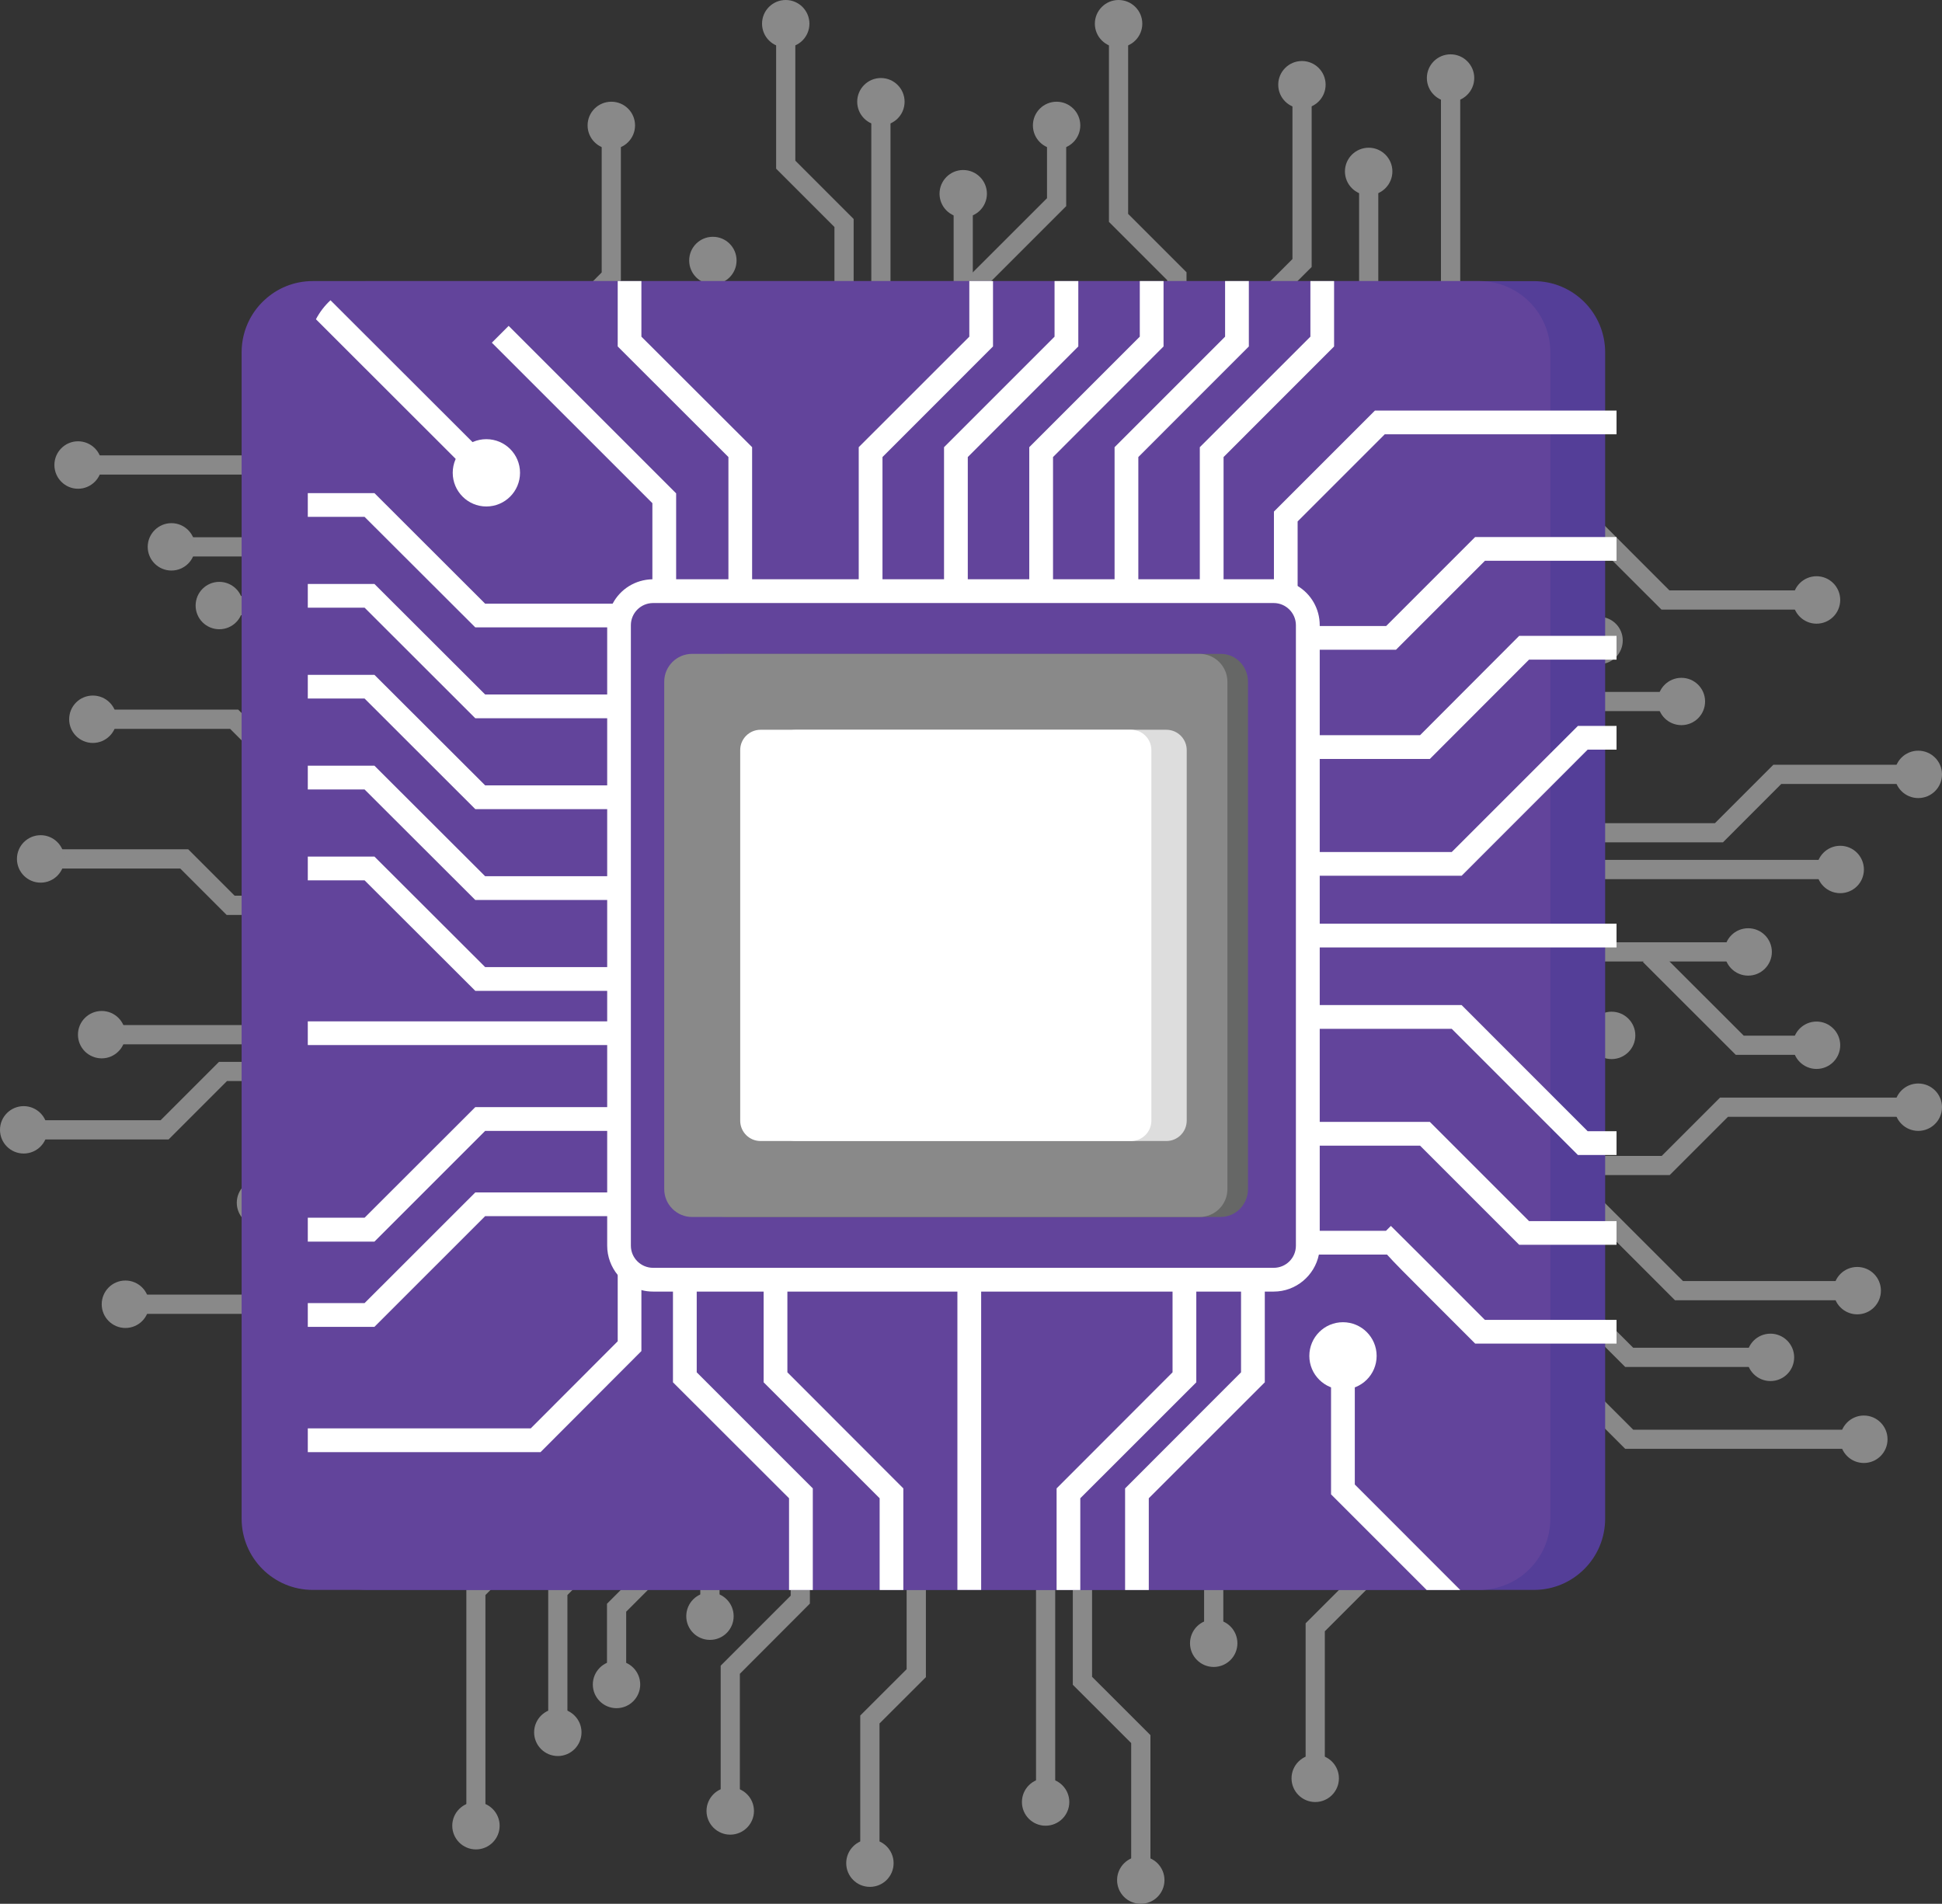 <?xml version="1.0" encoding="UTF-8"?> <svg xmlns="http://www.w3.org/2000/svg" id="Layer_1" data-name="Layer 1" viewBox="0 0 293.45 287.67"><rect x="0" y="0" width="293.45" height="287.67" fill="#333333" stroke="none"/> <defs> <style> .cls-1 { fill: #fff; } .cls-2 { fill: #666766; } .cls-3 { fill: #ddd; } .cls-4 { fill: #543e98; } .cls-5 { fill: #898989; } .cls-6 { fill: #62449b; } </style> </defs> <g> <g> <g> <g> <path class="cls-5" d="M73.37,275.87h-2.9v-36.06l10.58-10.58c-.02-3.8-.08-19.93,0-21.13l2.89,.21c-.07,.89-.03,13.34,0,21.51v.6l-10.59,10.59v34.87Z"></path> <path class="cls-5" d="M68.34,275.87c0,1.97,1.6,3.58,3.58,3.58h0c1.98,0,3.58-1.61,3.58-3.58h0c0-1.97-1.61-3.58-3.58-3.58h0c-1.97,0-3.58,1.61-3.58,3.58h0Z"></path> </g> <g> <path class="cls-5" d="M85.74,261.76h-2.9v-21.95l10.59-10.58c-.02-3.8-.08-19.93,0-21.13l2.9,.21c-.06,.89-.03,13.34,0,21.51v.6l-10.59,10.59v20.75Z"></path> <path class="cls-5" d="M80.71,261.76c0,1.98,1.61,3.58,3.58,3.58h0c1.98,0,3.58-1.61,3.58-3.58h0c0-1.98-1.61-3.58-3.58-3.58h0c-1.97,0-3.58,1.6-3.58,3.58h0Z"></path> </g> <g> <path class="cls-5" d="M111.8,273.64h-2.9v-21.95l10.58-10.58c-.02-5.77-.08-35.95,0-37.17l2.9,.21-1.45-.1,1.45,.1c-.06,1.06-.03,23.04,0,37.56v.6s-10.58,10.6-10.58,10.6v20.75Z"></path> <path class="cls-5" d="M106.76,273.64c0,1.97,1.61,3.58,3.58,3.58h0c1.98,0,3.59-1.61,3.59-3.58h0c0-1.98-1.61-3.58-3.59-3.58h0c-1.97,0-3.58,1.6-3.58,3.58h0Z"></path> </g> <g> <polygon class="cls-5" points="132.9 283.15 129.99 283.15 129.99 259.22 137 252.22 137 239.06 131.23 233.28 131.23 210.41 134.13 210.41 134.13 232.08 139.91 237.86 139.91 253.42 132.9 260.42 132.9 283.15"></polygon> <path class="cls-5" d="M127.87,281.53c0,1.98,1.6,3.58,3.58,3.58h0c1.98,0,3.58-1.6,3.58-3.58h0c0-1.98-1.6-3.59-3.58-3.59h0c-1.98,0-3.58,1.61-3.58,3.59h0Z"></path> </g> <g> <rect class="cls-5" x="143.94" y="137.58" width="2.9" height="97.28"></rect> <path class="cls-5" d="M141.98,234.85c0,1.98,1.6,3.58,3.57,3.58h0c1.98,0,3.59-1.59,3.59-3.58h0c0-1.97-1.6-3.58-3.59-3.58h0c-1.97,0-3.57,1.61-3.57,3.58h0Z"></path> </g> <g> <g> <polygon class="cls-5" points="94.62 255.58 91.72 255.58 91.72 242.33 105.74 228.3 107.79 230.35 94.62 243.53 94.62 255.58"></polygon> <path class="cls-5" d="M89.58,254.53c0,1.98,1.61,3.58,3.58,3.58h0c1.98,0,3.58-1.61,3.58-3.58h0c0-1.98-1.6-3.58-3.58-3.58h0c-1.97,0-3.58,1.6-3.58,3.58h0Z"></path> </g> <g> <rect class="cls-5" x="105.82" y="158.3" width="2.91" height="85.91"></rect> <path class="cls-5" d="M103.7,244.21c0,1.98,1.6,3.58,3.58,3.58h0c1.98,0,3.58-1.6,3.58-3.58h0c0-1.98-1.6-3.59-3.58-3.59h0c-1.98,0-3.58,1.6-3.58,3.59h0Z"></path> </g> </g> <g> <polygon class="cls-5" points="193.82 235.86 190.92 235.86 190.92 226.29 194.56 222.65 194.56 197.81 197.46 197.81 197.46 223.84 193.82 227.49 193.82 235.86"></polygon> <path class="cls-5" d="M196.2,235.86c0,1.97-1.61,3.58-3.59,3.58h0c-1.97,0-3.59-1.6-3.59-3.58h0c0-1.98,1.61-3.59,3.59-3.59h0c1.98,0,3.59,1.61,3.59,3.59h0Z"></path> </g> <g> <rect class="cls-5" x="181.95" y="151.03" width="2.9" height="97.28"></rect> <path class="cls-5" d="M179.82,248.3c0,1.97,1.6,3.58,3.58,3.58h0c1.98,0,3.58-1.6,3.58-3.58h0c0-1.98-1.6-3.59-3.58-3.59h0c-1.98,0-3.58,1.6-3.58,3.59h0Z"></path> </g> <g> <polygon class="cls-5" points="173.84 284.09 170.93 284.09 170.93 263.38 162.11 254.57 162.11 235.31 169.38 228.04 169.38 215.42 172.29 215.42 172.29 229.24 165.02 236.51 165.02 253.37 173.84 262.18 173.84 284.09"></polygon> <path class="cls-5" d="M168.8,284.09c0,1.98,1.6,3.58,3.58,3.58h0c1.98,0,3.58-1.6,3.58-3.58h0c0-1.98-1.6-3.59-3.58-3.59h0c-1.97,0-3.58,1.61-3.58,3.59h0Z"></path> </g> <g> <rect class="cls-5" x="156.55" y="141.29" width="2.9" height="131.84"></rect> <path class="cls-5" d="M154.42,272.29c0,1.98,1.6,3.58,3.57,3.58h0c1.98,0,3.59-1.6,3.59-3.58h0c0-1.98-1.61-3.58-3.59-3.58h0c-1.97,0-3.57,1.61-3.57,3.58h0Z"></path> </g> <g> <polygon class="cls-5" points="200.19 268.71 197.29 268.71 197.29 245.28 207.17 235.41 207.17 204.77 210.07 204.77 210.07 236.61 200.19 246.49 200.19 268.71"></polygon> <path class="cls-5" d="M195.16,268.71c0,1.98,1.61,3.58,3.58,3.58h0c1.97,0,3.58-1.6,3.58-3.58h0c0-1.98-1.61-3.58-3.58-3.58h0c-1.97,0-3.58,1.6-3.58,3.58h0Z"></path> </g> </g> <g> <rect class="cls-5" x="205.22" y="206.38" width="6.79" height="9.53"></rect> <rect class="cls-5" x="154.78" y="206.38" width="6.78" height="9.53"></rect> <rect class="cls-5" x="192.61" y="206.38" width="6.79" height="9.53"></rect> <rect class="cls-5" x="180.01" y="206.38" width="6.78" height="9.53"></rect> <rect class="cls-5" x="167.39" y="206.38" width="6.79" height="9.53"></rect> <rect class="cls-5" x="116.95" y="206.38" width="6.78" height="9.53"></rect> <rect class="cls-5" x="142.17" y="206.38" width="6.79" height="9.53"></rect> <rect class="cls-5" x="129.56" y="206.38" width="6.79" height="9.53"></rect> <rect class="cls-5" x="104.34" y="206.38" width="6.78" height="9.53"></rect> <rect class="cls-5" x="91.73" y="206.38" width="6.79" height="9.53"></rect> <rect class="cls-5" x="79.12" y="206.38" width="6.79" height="9.53"></rect> </g> </g> <g> <g> <g> <path class="cls-5" d="M57.24,82.3l-10.59-10.59H11.79v-2.9H47.85l10.59,10.58c3.8,0,19.93-.08,21.12,0l-.21,2.9c-.89-.06-13.35-.03-21.5,0h-.61Z"></path> <path class="cls-5" d="M11.79,66.68c-1.97,0-3.57,1.61-3.57,3.58h0c0,1.97,1.6,3.59,3.57,3.59h0c1.98,0,3.59-1.61,3.59-3.59h0c0-1.97-1.6-3.58-3.59-3.58h0Z"></path> </g> <g> <path class="cls-5" d="M57.24,94.67l-10.59-10.59H25.9v-2.9h21.95l10.59,10.58c3.8,0,19.93-.08,21.12,.01l-.21,2.89c-.89-.07-13.35-.03-21.5,0h-.61Z"></path> <path class="cls-5" d="M25.9,79.05c-1.97,0-3.58,1.61-3.58,3.58h0c0,1.98,1.61,3.58,3.58,3.58h0c1.98,0,3.58-1.6,3.58-3.58h0c0-1.98-1.6-3.58-3.58-3.58h0Z"></path> </g> <g> <path class="cls-5" d="M45.36,120.72l-10.59-10.59H14.03v-2.91h21.96l10.58,10.59c5.77,0,35.94-.09,37.17,0l-.21,2.9,.11-1.45-.1,1.45c-1.06-.07-23.04-.03-37.56,0h-.6Z"></path> <path class="cls-5" d="M14.03,105.1c-1.98,0-3.58,1.6-3.58,3.58h0c0,1.98,1.6,3.58,3.58,3.58h0c1.98,0,3.59-1.61,3.59-3.58h0c0-1.98-1.61-3.58-3.59-3.58h0Z"></path> </g> <g> <polygon class="cls-5" points="49.81 138.25 34.25 138.25 27.24 131.24 4.51 131.24 4.51 128.33 28.44 128.33 35.45 135.34 48.61 135.34 54.38 129.57 77.25 129.57 77.25 132.47 55.58 132.47 49.81 138.25"></polygon> <path class="cls-5" d="M6.14,126.2c-1.98,0-3.58,1.61-3.58,3.58h0c0,1.98,1.6,3.59,3.58,3.59h0c1.98,0,3.58-1.61,3.58-3.59h0c0-1.97-1.6-3.58-3.58-3.58h0Z"></path> </g> <g> <polygon class="cls-5" points="150.09 145.19 52.81 145.17 52.81 142.28 150.09 142.29 150.09 145.19"></polygon> <path class="cls-5" d="M52.81,140.31c-1.97,0-3.58,1.61-3.58,3.58h0c0,1.98,1.6,3.59,3.58,3.59h0c1.98,0,3.59-1.61,3.59-3.59h0c0-1.97-1.61-3.58-3.59-3.58h0Z"></path> </g> <g> <g> <polygon class="cls-5" points="57.3 106.13 44.13 92.96 32.08 92.96 32.08 90.05 45.33 90.05 59.36 104.08 57.3 106.13"></polygon> <path class="cls-5" d="M33.14,87.92c-1.98,0-3.58,1.6-3.58,3.58h0c0,1.98,1.6,3.58,3.58,3.58h0c1.98,0,3.58-1.6,3.58-3.58h0c0-1.98-1.61-3.58-3.58-3.58h0Z"></path> </g> <g> <rect class="cls-5" x="43.46" y="104.16" width="85.91" height="2.91"></rect> <path class="cls-5" d="M43.46,102.04c-1.97,0-3.58,1.61-3.58,3.58h0c0,1.98,1.61,3.58,3.58,3.58h0c1.98,0,3.59-1.6,3.59-3.58h0c0-1.97-1.61-3.58-3.59-3.58h0Z"></path> </g> </g> <g> <polygon class="cls-5" points="89.86 195.8 63.82 195.8 60.18 192.16 51.8 192.16 51.8 189.25 61.38 189.25 65.02 192.9 89.86 192.9 89.86 195.8"></polygon> <path class="cls-5" d="M51.8,194.53c-1.97,0-3.57-1.6-3.57-3.58h0c0-1.97,1.6-3.58,3.57-3.58h0c1.98,0,3.59,1.61,3.59,3.58h0c0,1.98-1.61,3.58-3.59,3.58h0Z"></path> </g> <g> <rect class="cls-5" x="39.36" y="180.28" width="97.28" height="2.9"></rect> <path class="cls-5" d="M39.36,178.16c-1.98,0-3.58,1.6-3.58,3.58h0c0,1.98,1.6,3.58,3.58,3.58h0c1.98,0,3.58-1.6,3.58-3.58h0c0-1.98-1.6-3.58-3.58-3.58h0Z"></path> </g> <g> <polygon class="cls-5" points="25.48 172.17 3.58 172.17 3.58 169.27 24.27 169.27 33.09 160.45 52.36 160.45 59.62 167.72 72.25 167.72 72.25 170.62 58.42 170.62 51.16 163.35 34.3 163.35 25.48 172.17"></polygon> <path class="cls-5" d="M3.58,167.14c-1.98,0-3.58,1.61-3.58,3.58H0c0,1.98,1.6,3.58,3.58,3.58h0c1.97,0,3.58-1.59,3.58-3.58h0c0-1.97-1.61-3.58-3.58-3.58h0Z"></path> </g> <g> <rect class="cls-5" x="14.53" y="154.89" width="131.85" height="2.91"></rect> <path class="cls-5" d="M15.37,152.76c-1.98,0-3.59,1.6-3.59,3.58h0c0,1.98,1.6,3.58,3.59,3.58h0c1.97,0,3.58-1.61,3.58-3.58h0c0-1.98-1.61-3.58-3.58-3.58h0Z"></path> </g> <g> <polygon class="cls-5" points="82.89 208.41 51.05 208.41 41.18 198.53 18.95 198.53 18.95 195.62 42.38 195.62 52.26 205.5 82.89 205.5 82.89 208.41"></polygon> <path class="cls-5" d="M18.95,193.49c-1.98,0-3.58,1.61-3.58,3.59h0c0,1.97,1.6,3.58,3.58,3.58h0c1.98,0,3.58-1.6,3.58-3.58h0c0-1.98-1.6-3.59-3.58-3.59h0Z"></path> </g> </g> <g> <rect class="cls-5" x="71.75" y="203.56" width="9.54" height="6.79"></rect> <rect class="cls-5" x="71.75" y="153.12" width="9.54" height="6.78"></rect> <rect class="cls-5" x="71.75" y="190.95" width="9.54" height="6.79"></rect> <rect class="cls-5" x="71.75" y="178.34" width="9.54" height="6.79"></rect> <rect class="cls-5" x="71.75" y="165.73" width="9.54" height="6.79"></rect> <rect class="cls-5" x="71.75" y="115.28" width="9.54" height="6.8"></rect> <rect class="cls-5" x="71.75" y="140.5" width="9.54" height="6.79"></rect> <rect class="cls-5" x="71.75" y="127.9" width="9.54" height="6.78"></rect> <rect class="cls-5" x="71.75" y="102.68" width="9.54" height="6.78"></rect> <rect class="cls-5" x="71.75" y="90.06" width="9.54" height="6.79"></rect> <rect class="cls-5" x="71.75" y="77.45" width="9.54" height="6.79"></rect> </g> </g> <g> <g> <path class="cls-5" d="M210.06,79.57l-2.9-.21c.06-.89,.03-13.35,0-21.51v-.6l10.58-10.59V11.79h2.91V47.85l-10.59,10.59c0,3.79,.08,19.93,0,21.12Z"></path> <path class="cls-5" d="M222.77,11.79c0-1.97-1.6-3.58-3.58-3.58h0c-1.98,0-3.58,1.6-3.58,3.58h0c0,1.97,1.6,3.58,3.58,3.58h0c1.97,0,3.58-1.61,3.58-3.58h0Z"></path> </g> <g> <path class="cls-5" d="M197.68,79.57l-2.9-.21c.07-.89,.04-13.35,0-21.51v-.6s10.59-10.59,10.59-10.59V25.9h2.9v21.95l-10.58,10.59c.01,3.79,.08,19.93,0,21.12Z"></path> <path class="cls-5" d="M210.4,25.9c0-1.97-1.61-3.58-3.58-3.58h0c-1.98,0-3.59,1.61-3.59,3.58h0c0,1.98,1.6,3.59,3.59,3.59h0c1.97,0,3.58-1.61,3.58-3.59h0Z"></path> </g> <g> <path class="cls-5" d="M184.83,80.49l-2.89-.22c.08-1.13,.04-16.86,0-27.16v-.61s13.36-13.36,13.36-13.36V12.8h2.9v27.54l-13.36,13.35c.02,4.48,.11,25.27,0,26.79Z"></path> <path class="cls-5" d="M200.31,12.8c0-1.98-1.6-3.58-3.58-3.58h0c-1.97,0-3.58,1.6-3.58,3.58h0c0,1.98,1.6,3.58,3.58,3.58h0c1.97,0,3.58-1.6,3.58-3.58h0Z"></path> </g> <g> <polygon class="cls-5" points="172.02 80.29 169.12 80.29 169.12 66.46 176.38 59.2 176.38 42.34 167.57 33.53 167.57 3.58 170.47 3.58 170.47 32.32 179.29 41.14 179.29 60.4 172.02 67.67 172.02 80.29"></polygon> <path class="cls-5" d="M165.44,3.58c0-1.97,1.61-3.58,3.58-3.58h0c1.98,0,3.59,1.6,3.59,3.58h0c0,1.98-1.61,3.58-3.59,3.58h0c-1.97,0-3.58-1.6-3.58-3.58h0Z"></path> </g> <g> <polygon class="cls-5" points="147.09 45.17 145.03 43.12 158.21 29.95 158.21 17.9 161.11 17.9 161.11 31.15 147.09 45.17"></polygon> <path class="cls-5" d="M163.24,18.95c0-1.98-1.61-3.58-3.58-3.58h0c-1.97,0-3.58,1.59-3.58,3.58h0c0,1.98,1.6,3.58,3.58,3.58h0c1.98,0,3.58-1.6,3.58-3.58h0Z"></path> </g> <g> <rect class="cls-5" x="156.88" y="49.91" width="2.9" height="97.28"></rect> <path class="cls-5" d="M161.74,49.91c0-1.98-1.6-3.59-3.58-3.59h0c-1.98,0-3.58,1.6-3.58,3.59h0c0,1.98,1.6,3.58,3.58,3.58h0c1.98,0,3.58-1.6,3.58-3.58h0Z"></path> </g> <g> <rect class="cls-5" x="144.1" y="29.27" width="2.9" height="85.91"></rect> <path class="cls-5" d="M149.13,29.27c0-1.97-1.6-3.58-3.59-3.58h0c-1.97,0-3.57,1.61-3.57,3.58h0c0,1.98,1.6,3.58,3.57,3.58h0c1.98,0,3.59-1.6,3.59-3.58h0Z"></path> </g> <g> <polygon class="cls-5" points="96.56 89.86 93.66 89.86 93.66 63.82 97.3 60.17 97.3 51.81 100.2 51.81 100.2 61.38 96.56 65.02 96.56 89.86"></polygon> <path class="cls-5" d="M94.92,51.81c0-1.98,1.6-3.58,3.58-3.58h0c1.98,0,3.58,1.6,3.58,3.58h0c0,1.97-1.6,3.58-3.58,3.58h0c-1.98,0-3.58-1.6-3.58-3.58h0Z"></path> </g> <g> <rect class="cls-5" x="106.26" y="39.36" width="2.9" height="97.29"></rect> <path class="cls-5" d="M111.3,39.36c0-1.98-1.6-3.58-3.58-3.58h0c-1.98,0-3.58,1.6-3.58,3.58h0c0,1.98,1.6,3.59,3.58,3.59h0c1.98,0,3.58-1.6,3.58-3.59h0Z"></path> </g> <g> <polygon class="cls-5" points="121.73 72.26 118.84 72.26 118.84 58.42 126.09 51.16 126.09 34.3 117.28 25.49 117.28 3.58 120.18 3.58 120.18 24.28 128.99 33.09 128.99 52.36 121.73 59.63 121.73 72.26"></polygon> <path class="cls-5" d="M122.31,3.58c0-1.97-1.6-3.58-3.58-3.58h0c-1.98,0-3.58,1.6-3.58,3.58h0c0,1.98,1.6,3.58,3.58,3.58h0c1.98,0,3.58-1.6,3.58-3.58h0Z"></path> </g> <g> <rect class="cls-5" x="131.66" y="14.53" width="2.9" height="131.85"></rect> <path class="cls-5" d="M136.69,15.37c0-1.97-1.6-3.58-3.58-3.58h0c-1.98,0-3.58,1.61-3.58,3.58h0c0,1.98,1.6,3.58,3.58,3.58h0c1.99,0,3.58-1.6,3.58-3.58h0Z"></path> </g> <g> <polygon class="cls-5" points="83.94 82.89 81.05 82.89 81.05 51.06 90.92 41.17 90.92 18.95 93.82 18.95 93.82 42.38 83.94 52.26 83.94 82.89"></polygon> <path class="cls-5" d="M95.96,18.95c0-1.98-1.6-3.58-3.58-3.58h0c-1.98,0-3.59,1.59-3.59,3.58h0c0,1.98,1.6,3.58,3.59,3.58h0c1.97,0,3.58-1.6,3.58-3.58h0Z"></path> </g> </g> <g> <rect class="cls-5" x="79.1" y="71.75" width="6.79" height="9.53"></rect> <rect class="cls-5" x="129.55" y="71.75" width="6.79" height="9.53"></rect> <rect class="cls-5" x="91.71" y="71.75" width="6.78" height="9.53"></rect> <rect class="cls-5" x="104.32" y="71.75" width="6.79" height="9.53"></rect> <rect class="cls-5" x="116.93" y="71.75" width="6.78" height="9.53"></rect> <rect class="cls-5" x="167.38" y="71.75" width="6.78" height="9.53"></rect> <rect class="cls-5" x="142.15" y="71.75" width="6.79" height="9.53"></rect> <rect class="cls-5" x="154.76" y="71.75" width="6.79" height="9.53"></rect> <rect class="cls-5" x="179.99" y="71.75" width="6.79" height="9.53"></rect> <rect class="cls-5" x="192.59" y="71.75" width="6.79" height="9.53"></rect> <rect class="cls-5" x="205.21" y="71.75" width="6.79" height="9.53"></rect> </g> <g> <g> <path class="cls-5" d="M281.64,218.92h-36.06l-10.58-10.58c-3.81,.01-19.93,.08-21.13,0l.21-2.9c.89,.07,13.35,.04,21.51,0h.6s10.6,10.59,10.6,10.59h34.86v2.9Z"></path> <path class="cls-5" d="M281.64,221.06c1.99,0,3.58-1.61,3.58-3.58h0c0-1.98-1.6-3.59-3.58-3.59h0c-1.97,0-3.58,1.61-3.58,3.59h0c0,1.97,1.6,3.58,3.58,3.58h0Z"></path> </g> <g> <path class="cls-5" d="M267.53,206.55h-21.95l-10.58-10.58c-3.81,.02-19.93,.08-21.13,0l.21-2.9c.89,.07,13.35,.03,21.51,0h.6s10.6,10.58,10.6,10.58h20.75v2.89Z"></path> <path class="cls-5" d="M267.53,208.68c1.98,0,3.58-1.6,3.58-3.58h0c0-1.97-1.6-3.58-3.58-3.58h0c-1.98,0-3.58,1.6-3.58,3.58h0c0,1.98,1.6,3.58,3.58,3.58h0Z"></path> </g> <g> <path class="cls-5" d="M280.64,196.47h-27.54l-13.35-13.36c-4.48,.02-25.27,.11-26.79,0l.22-2.89c1.13,.08,16.86,.04,27.16,0h.61s13.36,13.35,13.36,13.35h26.34v2.9Z"></path> <path class="cls-5" d="M280.64,198.6c1.98,0,3.58-1.6,3.58-3.58h0c0-1.98-1.6-3.58-3.58-3.58h0c-1.98,0-3.58,1.6-3.58,3.58h0c0,1.98,1.61,3.58,3.58,3.58h0Z"></path> </g> <g> <polygon class="cls-5" points="252.3 177.56 233.04 177.56 225.78 170.3 213.15 170.3 213.15 167.4 226.97 167.4 234.24 174.66 251.1 174.66 259.91 165.85 289.86 165.85 289.86 168.75 261.11 168.75 252.3 177.56"></polygon> <path class="cls-5" d="M289.86,163.72c1.98,0,3.59,1.6,3.59,3.58h0c0,1.98-1.61,3.58-3.59,3.58h0c-1.97,0-3.58-1.6-3.58-3.58h0c0-1.98,1.6-3.58,3.58-3.58h0Z"></path> </g> <g> <polygon class="cls-5" points="275.54 159.39 262.29 159.39 248.26 145.37 250.31 143.32 263.49 156.49 275.54 156.49 275.54 159.39"></polygon> <path class="cls-5" d="M274.49,161.52c1.98,0,3.58-1.6,3.58-3.58h0c0-1.97-1.6-3.58-3.58-3.58h0c-1.97,0-3.58,1.6-3.58,3.58h0c0,1.98,1.61,3.58,3.58,3.58h0Z"></path> </g> <g> <rect class="cls-5" x="146.25" y="155.16" width="97.27" height="2.9"></rect> <path class="cls-5" d="M243.52,160.03c1.99,0,3.59-1.61,3.59-3.58h0c0-1.97-1.6-3.58-3.59-3.58h0c-1.97,0-3.57,1.61-3.57,3.58h0c0,1.97,1.6,3.58,3.57,3.58h0Z"></path> </g> <g> <rect class="cls-5" x="178.26" y="142.38" width="85.91" height="2.9"></rect> <path class="cls-5" d="M264.16,147.42c1.98,0,3.58-1.61,3.58-3.58h0c0-1.98-1.6-3.58-3.58-3.58h0c-1.98,0-3.58,1.6-3.58,3.58h0c0,1.97,1.6,3.58,3.58,3.58h0Z"></path> </g> <g> <polygon class="cls-5" points="241.63 98.47 232.06 98.47 228.42 94.84 203.58 94.84 203.58 91.93 229.62 91.93 233.26 95.57 241.63 95.57 241.63 98.47"></polygon> <path class="cls-5" d="M241.63,93.2c1.98,0,3.58,1.6,3.58,3.57h0c0,1.99-1.6,3.59-3.58,3.59h0c-1.97,0-3.58-1.6-3.58-3.59h0c0-1.97,1.61-3.57,3.58-3.57h0Z"></path> </g> <g> <rect class="cls-5" x="156.79" y="104.55" width="97.28" height="2.9"></rect> <path class="cls-5" d="M254.07,109.57c1.98,0,3.58-1.59,3.58-3.58h0c0-1.97-1.6-3.57-3.58-3.57h0c-1.97,0-3.58,1.6-3.58,3.57h0c0,1.98,1.61,3.58,3.58,3.58h0Z"></path> </g> <g> <polygon class="cls-5" points="260.35 127.28 241.08 127.28 233.82 120.01 221.19 120.01 221.19 117.11 235.01 117.11 242.28 124.38 259.14 124.38 267.96 115.56 289.86 115.56 289.86 118.46 269.16 118.46 260.35 127.28"></polygon> <path class="cls-5" d="M289.86,120.59c1.98,0,3.59-1.59,3.59-3.58h0c0-1.98-1.61-3.58-3.59-3.58h0c-1.97,0-3.58,1.59-3.58,3.58h0c0,1.98,1.6,3.58,3.58,3.58h0Z"></path> </g> <g> <rect class="cls-5" x="147.06" y="129.93" width="131.85" height="2.91"></rect> <path class="cls-5" d="M278.07,134.96c1.98,0,3.58-1.59,3.58-3.57h0c0-1.98-1.6-3.59-3.58-3.59h0c-1.98,0-3.58,1.61-3.58,3.59h0c0,1.98,1.61,3.57,3.58,3.57h0Z"></path> </g> <g> <polygon class="cls-5" points="274.49 92.11 251.06 92.11 241.17 82.23 210.55 82.23 210.55 79.32 242.38 79.32 252.26 89.21 274.49 89.21 274.49 92.11"></polygon> <path class="cls-5" d="M274.49,94.24c1.98,0,3.58-1.6,3.58-3.59h0c0-1.97-1.6-3.58-3.58-3.58h0c-1.97,0-3.58,1.6-3.58,3.58h0c0,1.98,1.61,3.59,3.58,3.59h0Z"></path> </g> </g> <g> <rect class="cls-5" x="212.75" y="77.39" width="9.54" height="6.79"></rect> <rect class="cls-5" x="212.75" y="127.82" width="9.54" height="6.79"></rect> <rect class="cls-5" x="212.75" y="89.99" width="9.54" height="6.79"></rect> <rect class="cls-5" x="212.75" y="102.61" width="9.54" height="6.78"></rect> <rect class="cls-5" x="212.75" y="115.21" width="9.54" height="6.79"></rect> <rect class="cls-5" x="212.75" y="165.66" width="9.54" height="6.79"></rect> <rect class="cls-5" x="212.75" y="140.44" width="9.54" height="6.8"></rect> <rect class="cls-5" x="212.75" y="153.05" width="9.54" height="6.79"></rect> <rect class="cls-5" x="212.75" y="178.27" width="9.54" height="6.78"></rect> <rect class="cls-5" x="212.75" y="190.88" width="9.54" height="6.79"></rect> <rect class="cls-5" x="212.75" y="203.48" width="9.54" height="6.79"></rect> </g> </g> <path class="cls-4" d="M242.55,53.24V229.47c0,5.95-4.82,10.77-10.76,10.77H55.55c-5.94,0-10.76-4.82-10.76-10.77V53.24c0-5.94,4.82-10.76,10.76-10.76H231.79c5.94,0,10.76,4.82,10.76,10.76Z"></path> <path class="cls-6" d="M234.27,53.25V229.46c0,5.97-4.82,10.78-10.76,10.78H47.27c-5.95,0-10.76-4.82-10.76-10.78V53.25c0-1.82,.44-3.51,1.23-5.02,.57-1.08,1.31-2.05,2.2-2.87,1.92-1.8,4.48-2.89,7.33-2.89H223.51c5.94,0,10.76,4.82,10.76,10.78Z"></path> <path class="cls-1" d="M196.08,88.55c-1.05-.64-2.26-1.02-3.59-1.02H98.59c-2.62,.05-4.87,1.51-6.02,3.69-.51,.97-.82,2.07-.82,3.25v93.75c0,1.69,.61,3.23,1.59,4.43,.92,1.08,2.15,1.9,3.58,2.28,.56,.16,1.15,.23,1.77,.23h93.78c3.35,0,6.17-2.41,6.82-5.58,.07-.43,.13-.9,.13-1.36V94.47c0-2.51-1.33-4.72-3.33-5.92Zm-.26,99.67c0,1.87-1.51,3.35-3.35,3.35H98.69c-1.85,0-3.36-1.49-3.36-3.35V94.47c0-1.85,1.51-3.35,3.36-3.35h93.78c1.84,0,3.35,1.51,3.35,3.35v93.75Z"></path> <g> <path class="cls-2" d="M184.48,183.89H109.81c-2.27,0-4.1-1.89-4.1-4.21V103.01c0-2.33,1.84-4.21,4.1-4.21h74.67c2.27,0,4.1,1.89,4.1,4.21v76.66c0,2.32-1.84,4.21-4.1,4.21Z"></path> <path class="cls-5" d="M104.59,98.8h76.67c2.32,0,4.21,1.89,4.21,4.21v76.67c0,2.33-1.89,4.21-4.21,4.21H104.58c-2.32,0-4.21-1.89-4.21-4.21V103.01c0-2.33,1.89-4.21,4.21-4.21Z"></path> </g> <g> <path class="cls-3" d="M176.25,172.41h-55.99c-1.7,0-3.08-1.38-3.08-3.07v-56c0-1.7,1.38-3.07,3.08-3.07h55.99c1.7,0,3.07,1.38,3.07,3.07v56c0,1.69-1.38,3.07-3.07,3.07Z"></path> <path class="cls-1" d="M170.91,172.41h-55.99c-1.7,0-3.07-1.38-3.07-3.07v-56c0-1.7,1.38-3.07,3.07-3.07h55.99c1.7,0,3.07,1.38,3.07,3.07v56c0,1.69-1.38,3.07-3.07,3.07Z"></path> </g> <polygon class="cls-1" points="113.65 67.57 113.65 89.32 110.07 89.32 110.07 69.06 93.34 52.35 93.34 42.47 96.92 42.47 96.92 50.87 113.65 67.57"></polygon> <polygon class="cls-1" points="150.05 42.47 150.05 52.35 133.35 69.06 133.35 89.32 129.76 89.32 129.76 67.57 146.47 50.87 146.47 42.47 150.05 42.47"></polygon> <polygon class="cls-1" points="162.94 42.47 162.94 52.35 146.24 69.06 146.24 89.32 142.65 89.32 142.65 67.57 159.35 50.87 159.35 42.47 162.94 42.47"></polygon> <polygon class="cls-1" points="175.82 42.47 175.82 52.35 159.12 69.06 159.12 89.32 155.53 89.32 155.53 67.57 172.23 50.87 172.23 42.47 175.82 42.47"></polygon> <polygon class="cls-1" points="188.71 42.47 188.71 52.35 172.01 69.06 172.01 89.32 168.42 89.32 168.42 67.57 185.12 50.87 185.12 42.47 188.71 42.47"></polygon> <polygon class="cls-1" points="201.59 42.47 201.59 52.35 184.89 69.06 184.89 89.32 181.3 89.32 181.3 67.57 198.01 50.87 198.01 42.47 201.59 42.47"></polygon> <polygon class="cls-1" points="93.54 146.13 93.54 149.72 71.82 149.72 55.09 133.02 46.51 133.02 46.51 129.43 56.58 129.43 73.31 146.13 93.54 146.13"></polygon> <polygon class="cls-1" points="93.54 132.4 93.54 135.99 71.82 135.99 55.09 119.29 46.51 119.29 46.51 115.7 56.58 115.7 73.31 132.4 93.54 132.4"></polygon> <polygon class="cls-1" points="93.54 167.29 93.54 170.88 73.31 170.88 56.58 187.61 46.51 187.61 46.51 184 55.09 184 71.82 167.29 93.54 167.29"></polygon> <polygon class="cls-1" points="93.54 180.18 93.54 183.76 73.31 183.76 56.58 200.49 46.51 200.49 46.51 196.9 55.09 196.9 71.82 180.18 93.54 180.18"></polygon> <polygon class="cls-1" points="93.54 118.67 93.54 122.26 71.82 122.26 55.09 105.55 46.51 105.55 46.51 101.97 56.58 101.97 73.31 118.67 93.54 118.67"></polygon> <polygon class="cls-1" points="93.54 104.94 93.54 108.53 71.82 108.53 55.09 91.82 46.51 91.82 46.51 88.24 56.58 88.24 73.31 104.94 93.54 104.94"></polygon> <polygon class="cls-1" points="93.54 91.22 93.54 94.8 71.82 94.8 55.09 78.1 46.51 78.1 46.51 74.51 56.58 74.51 73.31 91.22 93.54 91.22"></polygon> <polygon class="cls-1" points="244.27 62.04 244.27 65.62 209.25 65.62 196.08 78.79 196.08 89.32 192.5 89.32 192.5 77.3 207.76 62.04 244.27 62.04"></polygon> <polygon class="cls-1" points="96.92 192.14 96.92 204.15 81.68 219.42 46.51 219.42 46.51 215.83 80.2 215.83 93.34 202.67 93.34 192.14 96.92 192.14"></polygon> <path class="cls-1" d="M74.77,70.16l-2.54,2.54-3.36-3.35-21.13-21.11c.57-1.08,1.31-2.05,2.2-2.87l21.44,21.41,3.38,3.38Z"></path> <polygon class="cls-1" points="102.17 89.31 98.58 89.31 98.58 76.03 74.32 51.78 76.86 49.24 102.17 74.55 102.17 89.31"></polygon> <polygon class="cls-1" points="122.82 224.9 122.82 240.25 119.23 240.25 119.23 226.39 101.69 208.87 101.69 193.37 105.28 193.37 105.28 207.36 122.82 224.9"></polygon> <polygon class="cls-1" points="136.5 224.9 136.5 240.25 132.92 240.25 132.92 226.39 115.39 208.87 115.39 193.37 118.98 193.37 118.98 207.36 136.5 224.9"></polygon> <polygon class="cls-1" points="191.12 193.37 191.12 208.87 173.59 226.39 173.59 240.25 170.01 240.25 170.01 224.9 187.53 207.36 187.53 193.37 191.12 193.37"></polygon> <polygon class="cls-1" points="180.77 193.37 180.77 208.87 163.24 226.39 163.24 240.25 159.66 240.25 159.66 224.9 177.18 207.36 177.18 193.37 180.77 193.37"></polygon> <rect class="cls-1" x="144.67" y="193.37" width="3.59" height="46.87"></rect> <rect class="cls-1" x="46.51" y="154.33" width="47.03" height="3.58"></rect> <rect class="cls-1" x="197.62" y="139.57" width="46.65" height="3.59"></rect> <g> <path class="cls-1" d="M244.27,199.44v3.58h-21.36l-7.25-7.25c-3.07-3.07-4.97-4.97-6.07-6.2h-11.97v-3.59h11.81l.74-.74,4.35,4.33c1.64,1.64,3.69,3.69,5.56,5.56,1.84,1.85,3.51,3.51,4.3,4.31h19.88Z"></path> <polygon class="cls-1" points="244.27 184.51 244.27 188.09 229.56 188.09 214.58 173.11 197.62 173.11 197.62 169.52 216.06 169.52 231.05 184.51 244.27 184.51"></polygon> <polygon class="cls-1" points="244.27 170.93 244.27 174.52 238.43 174.52 219.37 155.46 197.62 155.46 197.62 151.87 220.86 151.87 239.91 170.93 244.27 170.93"></polygon> </g> <g> <polygon class="cls-1" points="244.27 81.15 244.27 84.73 224.39 84.73 210.94 98.18 197.62 98.18 197.62 94.59 209.46 94.59 222.9 81.15 244.27 81.15"></polygon> <polygon class="cls-1" points="244.27 96.08 244.27 99.67 231.05 99.67 216.06 114.68 197.62 114.68 197.62 111.09 214.58 111.09 229.56 96.08 244.27 96.08"></polygon> <polygon class="cls-1" points="244.27 109.69 244.27 113.27 239.91 113.27 220.86 132.33 197.62 132.33 197.62 128.74 219.37 128.74 238.43 109.69 244.27 109.69"></polygon> </g> <polygon class="cls-1" points="220.65 240.25 215.58 240.25 201.13 225.8 201.13 204.87 204.72 204.87 204.72 224.31 220.65 240.25"></polygon> <path class="cls-1" d="M78.58,71.44c0-2.81-2.28-5.08-5.09-5.08h0c-2.81,0-5.08,2.28-5.08,5.08h0c0,2.81,2.28,5.09,5.08,5.09h0c2.81,0,5.09-2.28,5.09-5.09h0Z"></path> <path class="cls-1" d="M208.02,204.88c0-2.81-2.28-5.09-5.09-5.09h0c-2.81,0-5.08,2.28-5.08,5.09h0c0,2.81,2.28,5.08,5.08,5.08h0c2.81,0,5.09-2.27,5.09-5.08h0Z"></path> </svg> 